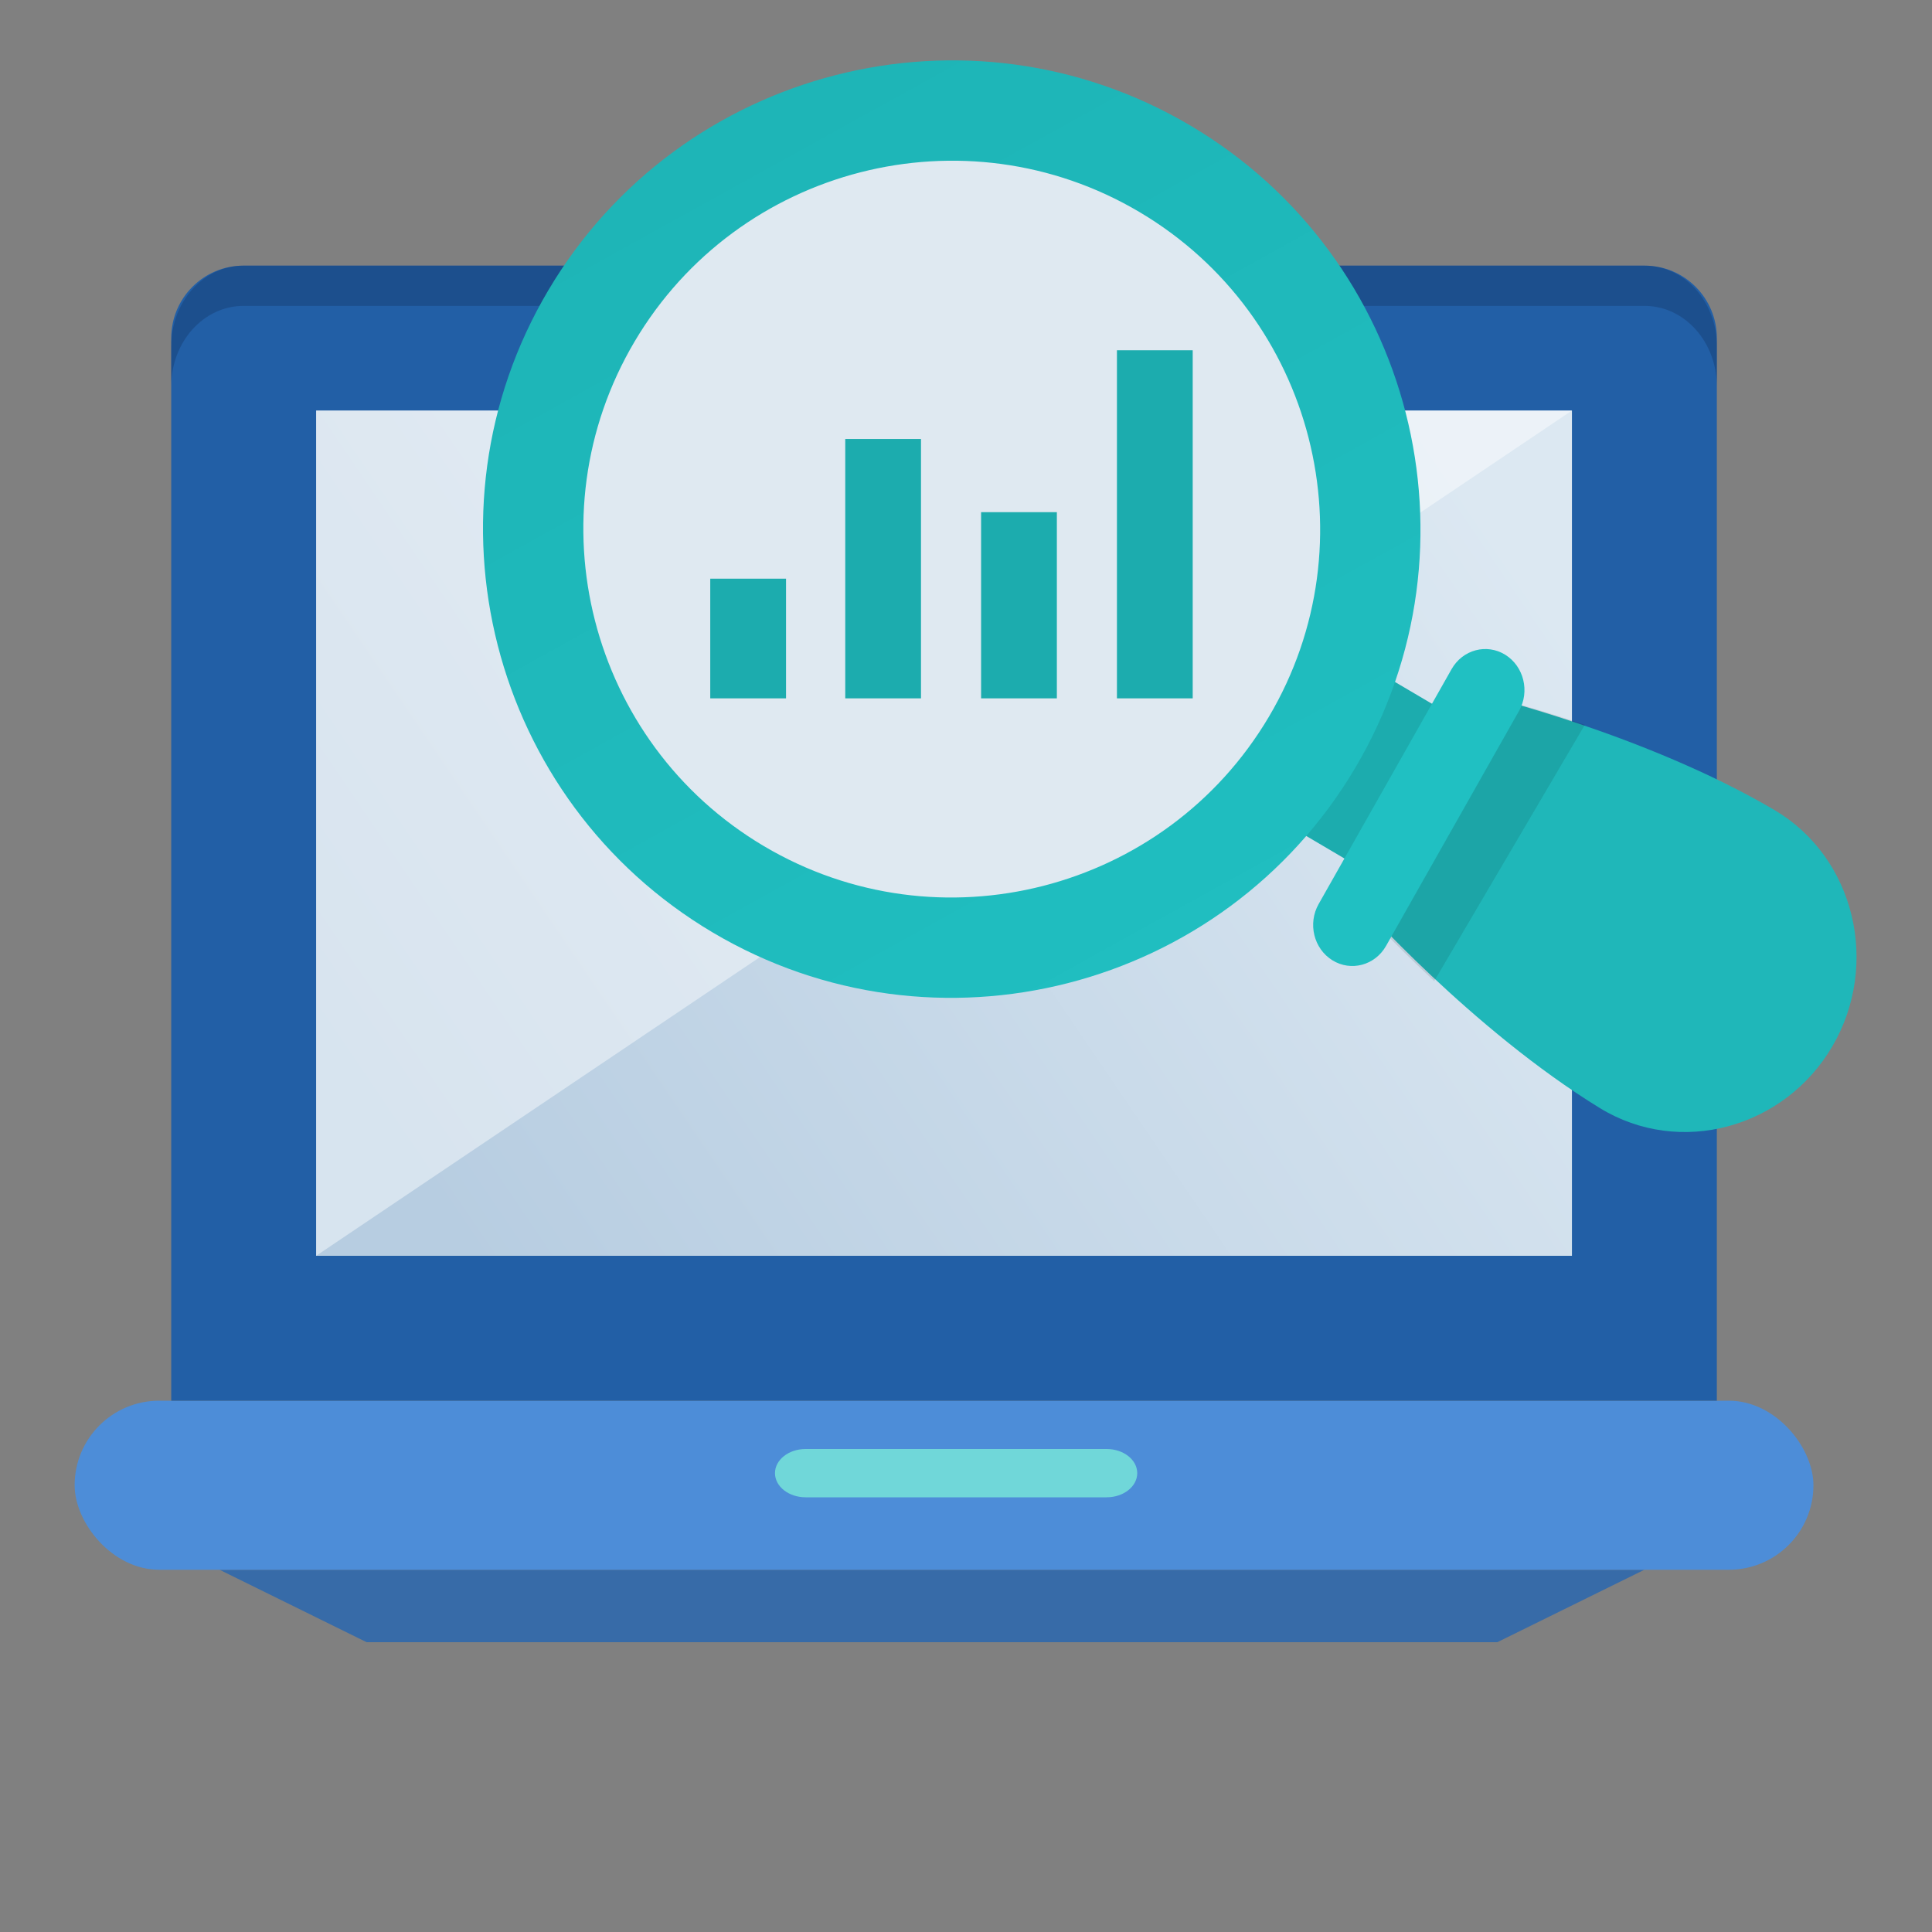 <?xml version="1.0" encoding="UTF-8"?>
<svg width="128px" height="128px" viewBox="0 0 128 128" version="1.1" xmlns="http://www.w3.org/2000/svg" xmlns:xlink="http://www.w3.org/1999/xlink">
    <rect x="0" y="0" width="128" height="128" fill="#808080" stroke="none"/>
    <!-- Generator: Sketch 63.1 (92452) - https://sketch.com -->
    <title>Icon/128/FX_Trader_Demo_V3</title>
    <desc>Created with Sketch.</desc>
    <defs>
        <linearGradient x1="100%" y1="27.348%" x2="0%" y2="72.652%" id="linearGradient-1">
            <stop stop-color="#DCE8F2" offset="0%"></stop>
            <stop stop-color="#B7CDE1" offset="100%"></stop>
        </linearGradient>
        <linearGradient x1="0%" y1="-71.85%" x2="95.037%" y2="100%" id="linearGradient-2">
            <stop stop-color="#1CACAE" offset="0%"></stop>
            <stop stop-color="#20C0C2" offset="100%"></stop>
        </linearGradient>
    </defs>
    <g id="Icon/128/FX_Trader_Demo_V3" stroke="none" stroke-width="1" fill="none" fill-rule="evenodd">
        <polygon id="Fill-4" fill="#376BA8" points="99.201 108.8 24.29 108.8 14.545 104 108.945 104"></polygon>
        <rect id="Rectangle" fill="#4D8DD8" x="4.945" y="92.8" width="115.2" height="11.2" rx="5.6"></rect>
        <path d="M113.745,92.8 L11.345,92.8 L11.345,22.398 C11.345,19.749 13.485,17.6 16.127,17.6 L108.964,17.6 C111.603,17.6 113.745,19.749 113.745,22.398 L113.745,92.8 Z" id="Fill-6" fill="#225FA6"></path>
        <path d="M108.964,17.6 L16.127,17.6 C13.485,17.6 11.345,19.989 11.345,22.933 L11.345,25.6 C11.345,22.656 13.485,20.267 16.127,20.267 L108.964,20.267 C111.603,20.267 113.745,22.656 113.745,25.6 L113.745,22.933 C113.745,19.989 111.603,17.6 108.964,17.6" id="Fill-9" fill="#13315F" opacity="0.34"></path>
        <polygon id="Fill-11" fill="url(#linearGradient-1)" points="20.945 83.2 104.145 83.2 104.145 27.2 20.945 27.2"></polygon>
        <polygon id="Fill-11" fill="#FFFFFF" opacity="0.45" points="20.945 83.2 104.145 27.2 20.945 27.2"></polygon>
        <path d="M73.318,99.2 L53.375,99.2 C52.253,99.2 51.345,98.483 51.345,97.6 C51.345,96.717 52.253,96 53.375,96 L73.318,96 C74.438,96 75.345,96.717 75.345,97.6 C75.345,98.483 74.438,99.2 73.318,99.2" id="Fill-14" fill="#70D7D9"></path>
        <polygon id="Fill-5" fill="#1CACAE" points="97 47.882 90.977 58 81 52.118 87.023 42"></polygon>
        <path d="M86.157,48.513 C78.416,61.579 61.55,65.897 48.487,58.155 C35.421,50.416 31.104,33.552 38.843,20.486 C46.584,7.422 63.448,3.104 76.513,10.843 C89.579,18.583 93.896,35.449 86.157,48.513 Z" id="Fill-7" fill="#DFE9F1"></path>
        <path d="M42.052,22.614 C35.19,34.195 39.031,49.199 50.613,56.059 C62.194,62.92 77.198,59.081 84.06,47.499 C90.921,35.918 87.082,20.914 75.498,14.051 C63.917,7.189 48.913,11.032 42.052,22.614 M89.78,50.887 C81.05,65.624 61.96,70.509 47.223,61.781 C32.486,53.049 27.601,33.96 36.331,19.226 C45.061,4.489 64.152,-0.4 78.887,8.33 C93.623,17.06 98.51,36.153 89.78,50.887" id="Fill-14" fill="url(#linearGradient-2)"></path>
        <path d="M105.997,73.414 C97.52,68.217 90,59.746 90,59.746 L98.033,46 C98.033,46 108.973,48.615 117.544,53.655 C122.909,56.811 124.564,63.908 121.401,69.317 C118.239,74.729 111.306,76.666 105.997,73.414" id="Fill-15" fill="#1FB7B9"></path>
        <path d="M105,48.021 L95.021,65 C91.97,62.153 90,59.968 90,59.968 L98.209,46 C98.209,46 101.055,46.692 105,48.021" id="Fill-16" fill="#000000" opacity="0.1"></path>
        <path d="M100.637,47.104 L91.83,62.668 C91.099,63.959 89.507,64.384 88.274,63.621 C87.039,62.853 86.632,61.189 87.363,59.896 L96.171,44.332 C96.902,43.041 98.493,42.616 99.727,43.379 C100.96,44.147 101.368,45.813 100.637,47.104" id="Fill-17" fill="#20C0C2"></path>
        <path d="M70.02,33.932 L70.02,46.268 L65,46.268 L65,33.932 L70.02,33.932 Z M61.018,29.084 L61.018,46.268 L56,46.268 L56,29.084 L61.018,29.084 Z M52.077,38.339 L52.077,46.268 L47.056,46.268 L47.056,38.339 L52.077,38.339 Z M79.02,23.206 L79.02,46.268 L74,46.268 L74,23.206 L79.02,23.206 Z" id="Combined-Shape" fill="#1CACAE"></path>
    </g>
</svg>